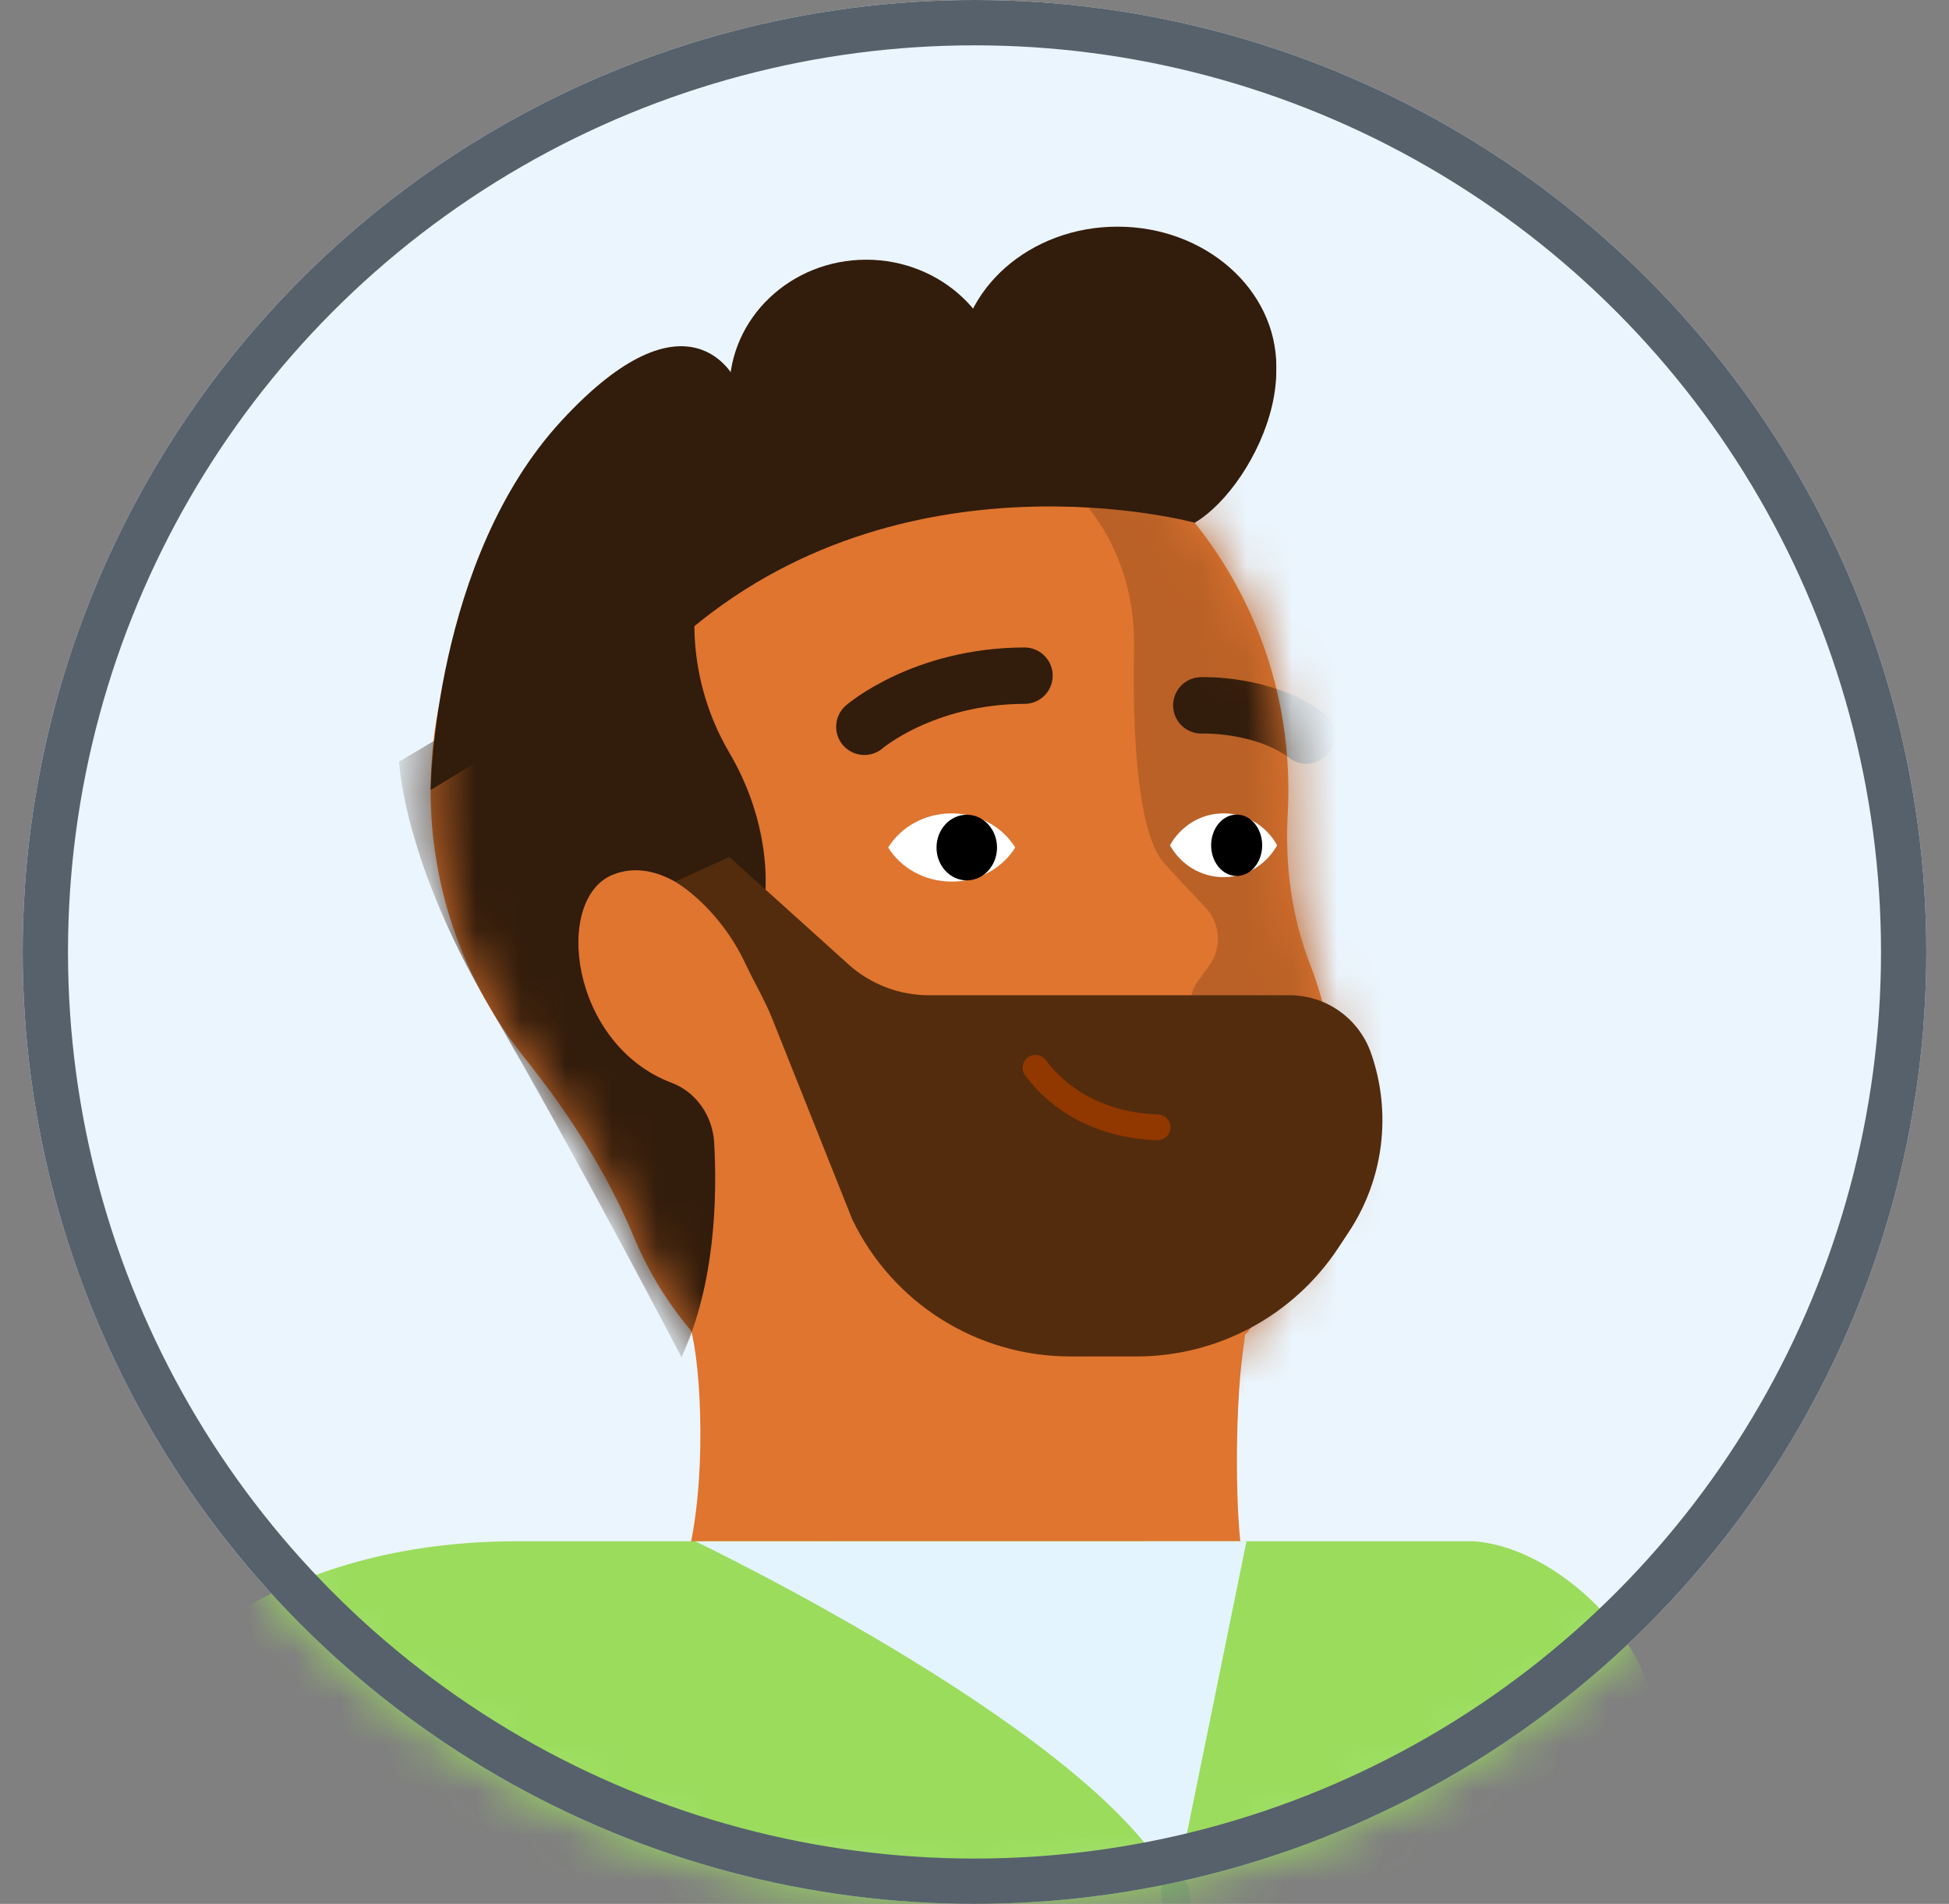 <svg width="43" height="42" viewBox="0 0 43 42" fill="none" xmlns="http://www.w3.org/2000/svg">
<rect x="0" y="0" width="43" height="42" fill="#808080" stroke="none"/>
<circle cx="21.5" cy="21" r="21" fill="#EBF5FD"/>
<mask id="mask0_3999_21005" style="mask-type:alpha" maskUnits="userSpaceOnUse" x="0" y="0" width="43" height="42">
<circle cx="21.5" cy="21" r="21" fill="#EBF5FD"/>
</mask>
<g mask="url(#mask0_3999_21005)">
<path d="M15.229 34.095H27.376C27.262 33.214 27.235 30.924 27.46 29.53C28.03 25.989 15.193 29.187 15.193 29.187C15.435 29.755 15.614 32.288 15.229 34.095Z" fill="#DF752F"/>
<path d="M9.502 17.428C9.502 11.977 14.113 7.602 19.648 7.991C24.189 8.311 27.904 11.898 28.372 16.426C28.426 16.945 28.438 17.457 28.41 17.958C28.347 19.09 28.495 20.221 28.905 21.278C29.299 22.292 29.493 23.405 29.438 24.57C29.242 28.765 25.763 32.144 21.565 32.226C18.15 32.292 15.21 30.23 13.979 27.276C13.383 25.846 12.537 24.541 11.569 23.331C10.274 21.712 9.5 19.661 9.5 17.428H9.502Z" fill="#DF752F"/>
<mask id="mask1_3999_21005" style="mask-type:luminance" maskUnits="userSpaceOnUse" x="9" y="7" width="21" height="26">
<path d="M9.502 17.428C9.502 11.977 14.113 7.602 19.648 7.991C24.189 8.311 27.904 11.898 28.372 16.426C28.426 16.945 28.438 17.457 28.41 17.958C28.347 19.09 28.495 20.221 28.905 21.278C29.299 22.292 29.493 23.405 29.438 24.57C29.242 28.765 25.763 32.144 21.565 32.226C18.15 32.292 15.21 30.23 13.979 27.276C13.383 25.846 12.537 24.541 11.569 23.331C10.274 21.712 9.5 19.661 9.5 17.428H9.502Z" fill="white"/>
</mask>
<g mask="url(#mask1_3999_21005)">
<path d="M15.401 12.876C15.401 12.876 14.968 14.695 16.093 16.609C16.834 17.868 16.983 19.169 16.85 20.048C16.781 20.498 16.226 20.662 15.925 20.32C15.374 19.697 14.463 18.93 13.535 19.29C12.199 19.807 12.569 23.037 14.82 23.888C15.364 24.093 15.722 24.621 15.756 25.202C15.824 26.397 15.783 28.332 15.034 29.939C15.034 29.939 12.646 25.355 10.769 22.156C8.893 18.955 8.805 16.802 8.805 16.802L15.401 12.878V12.876Z" fill="#321C0B"/>
</g>
<mask id="mask2_3999_21005" style="mask-type:luminance" maskUnits="userSpaceOnUse" x="9" y="7" width="21" height="26">
<path d="M9.502 17.428C9.502 11.977 14.113 7.602 19.648 7.991C24.189 8.311 27.904 11.898 28.372 16.426C28.426 16.945 28.438 17.457 28.41 17.958C28.347 19.09 28.495 20.221 28.905 21.278C29.299 22.292 29.493 23.405 29.438 24.57C29.242 28.765 25.763 32.144 21.565 32.226C18.15 32.292 15.21 30.23 13.979 27.276C13.383 25.846 12.537 24.541 11.569 23.331C10.274 21.712 9.5 19.661 9.5 17.428H9.502Z" fill="white"/>
</mask>
<g mask="url(#mask2_3999_21005)">
<path d="M23.345 10.531C23.345 10.531 25.068 11.727 25.02 14.312C24.972 16.896 25.211 18.523 25.69 19.05C25.925 19.308 26.286 19.694 26.594 20.019C26.929 20.373 26.963 20.916 26.674 21.31L26.42 21.656C26.244 21.896 26.222 22.217 26.366 22.477C26.931 23.5 28.219 26.305 27.46 29.531C26.503 33.599 31.384 27.665 31.384 27.665L32.963 21.155L32.006 15.7L30.57 11.918L27.938 9.765L26.072 8.855L23.344 10.53L23.345 10.531Z" fill="#BA6127"/>
<path d="M26.504 15.56C26.504 15.56 27.867 15.507 28.825 16.226" stroke="#321C0B" stroke-width="1.244" stroke-linecap="round" stroke-linejoin="round"/>
</g>
<path d="M9.502 17.427C9.502 17.427 9.561 12.348 12.385 9.285C15.209 6.222 16.22 8.37 16.22 8.37C16.22 8.37 19.276 4.555 21.86 7.638C21.86 7.638 24.258 4.959 26.81 6.116C29.368 7.276 27.747 10.714 26.359 11.531C26.359 11.531 19.898 9.764 15.017 14.071L9.502 17.427Z" fill="#321C0B"/>
<path d="M24.656 11.179C26.591 11.179 28.159 9.795 28.159 8.089C28.159 6.383 26.591 5 24.656 5C22.722 5 21.154 6.383 21.154 8.089C21.154 9.795 22.722 11.179 24.656 11.179Z" fill="#321C0B"/>
<path d="M19.111 11.482C20.779 11.482 22.131 10.194 22.131 8.605C22.131 7.016 20.779 5.729 19.111 5.729C17.444 5.729 16.092 7.016 16.092 8.605C16.092 10.194 17.444 11.482 19.111 11.482Z" fill="#321C0B"/>
<path d="M19.07 16.033C19.07 16.033 20.372 14.911 22.603 14.905" stroke="#321C0B" stroke-width="1.244" stroke-linecap="round" stroke-linejoin="round"/>
<path d="M20.997 17.943C20.396 17.943 19.874 18.247 19.596 18.696C19.874 19.145 20.396 19.448 20.997 19.448C21.599 19.448 22.121 19.145 22.399 18.696C22.121 18.247 21.599 17.943 20.997 17.943Z" fill="white"/>
<path d="M21.329 19.421C21.698 19.421 21.997 19.097 21.997 18.697C21.997 18.297 21.698 17.973 21.329 17.973C20.961 17.973 20.662 18.297 20.662 18.697C20.662 19.097 20.961 19.421 21.329 19.421Z" fill="black"/>
<path d="M26.995 17.943C26.488 17.943 26.047 18.227 25.812 18.647C26.047 19.067 26.488 19.35 26.995 19.35C27.502 19.35 27.943 19.067 28.177 18.647C27.943 18.227 27.502 17.943 26.995 17.943Z" fill="white"/>
<path d="M27.284 19.324C27.595 19.324 27.847 19.021 27.847 18.647C27.847 18.273 27.595 17.97 27.284 17.97C26.973 17.97 26.721 18.273 26.721 18.647C26.721 19.021 26.973 19.324 27.284 19.324Z" fill="black"/>
<path d="M14.895 19.448C14.895 19.448 15.855 19.994 16.449 21.265C16.637 21.667 16.868 22.047 17.033 22.461L18.802 26.896C19.689 28.746 21.558 29.923 23.609 29.923H25.077C26.864 29.923 28.532 29.028 29.52 27.538L29.754 27.184C30.529 26.015 30.712 24.55 30.247 23.228C29.979 22.465 29.259 21.955 28.45 21.955H20.493C19.837 21.955 19.205 21.712 18.718 21.273L16.091 18.904L14.895 19.448H14.895Z" fill="#532C0D"/>
<path d="M22.846 23.555C23.151 23.971 23.958 24.811 25.539 24.869" stroke="#903800" stroke-width="0.569" stroke-miterlimit="10" stroke-linecap="round"/>
<path d="M32.5 34C26.5 34.001 20.442 34 11.425 34C2.409 34 -0.156 41.666 -2.547 45.821C-6.017 51.85 -11.478 57.355 -11.5 62.41C-11.51 64.626 -10.424 66 -6.204 66H20.945C23.32 66 25.46 64.675 26.359 62.645C28.939 56.824 34.057 45.25 35.005 42.915C35.913 40.678 36.768 38.928 36.421 37.415C36.057 35.827 34.157 34.103 32.5 34Z" fill="#9BDC5D"/>
<path d="M15.342 34.002C15.342 34.002 24.509 38.391 25.926 41.722C25.926 41.722 27.109 35.923 27.501 34L15.343 34.002H15.342Z" fill="#E4F4FF"/>
<path d="M25.925 41.721C25.925 41.721 26.785 45.968 22.986 53.307" stroke="#77CD55" stroke-width="0.62" stroke-miterlimit="10" stroke-linecap="round"/>
</g>
<circle cx="21.5" cy="21" r="20.5" stroke="#56616C"/>
</svg>
